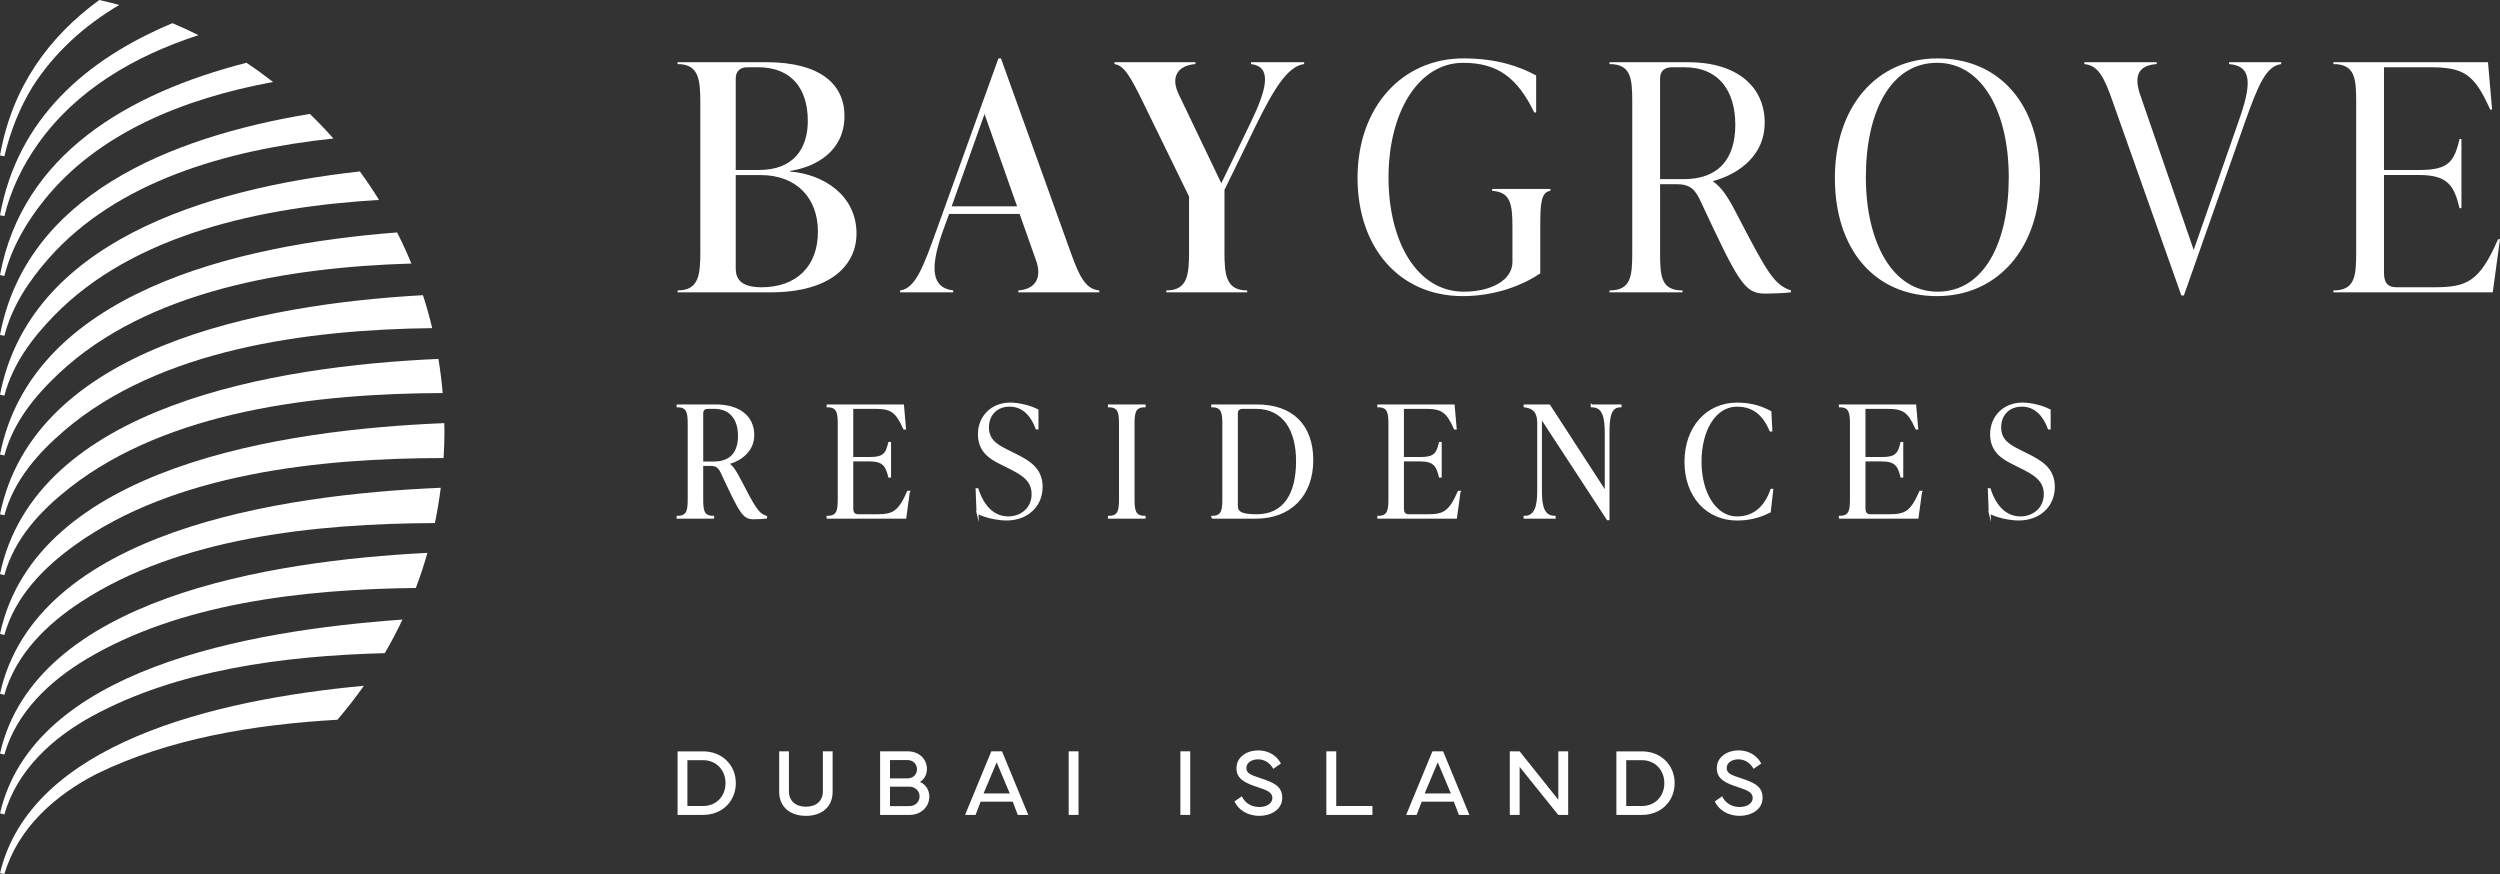 <svg xmlns="http://www.w3.org/2000/svg" id="Livello_1" viewBox="0 0 324.242 113.386"><rect x="0" y="0" width="324.242" height="113.386" fill="#333333" stroke="none"/><defs><style>.cls-1{stroke:#fff;stroke-miterlimit:10;stroke-width:.25px;}.cls-1,.cls-2{fill:#fff;}.cls-2{stroke-width:0px;}</style></defs><path class="cls-2" d="M102.475,22.252c4.264.328,8.61,3.034,8.61,8.036,0,4.018-3.24,7.626-11.152,7.626h-12.055v-.246c2.788,0,2.952-2.05,2.952-5.084V13.396c0-3.034-.164-5.084-2.952-5.084v-.246h11.48c7.093,0,10.168,2.911,10.168,6.97,0,4.51-3.608,6.602-7.052,7.134v.082ZM96.981,8.721c-.984,0-1.559.492-1.559,1.476v11.849h3.034c4.551,0,6.314-2.87,6.314-6.355,0-4.182-2.092-6.97-6.479-6.97h-1.312ZM106.082,30.042c0-4.346-2.747-7.339-7.462-7.339h-3.198v11.932c0,.861,0,2.624,3.321,2.624,4.551,0,7.339-2.706,7.339-7.216Z"></path><path class="cls-2" d="M138.842,32.666c1.188,3.362,2.009,4.838,3.731,5.002v.246h-10.496v-.246c2.295-.164,3.074-1.722,2.295-3.895l-2.132-6.027h-9.143l-.82,2.255c-1.722,4.838-1.435,7.339,1.353,7.667v.246h-6.888v-.246c1.968-.246,2.993-2.993,4.757-7.913l7.994-22.181h.328l9.021,25.092ZM123.426,26.762h8.487l-4.224-11.973s-4.264,11.973-4.264,11.973Z"></path><path class="cls-2" d="M162.252,8.065h6.888v.246c-2.131.246-3.977,3.321-6.231,7.913l-4.101,8.405v7.954c0,3.034.164,5.084,2.953,5.084v.246h-10.496v-.246c2.787,0,2.951-2.05,2.951-5.084v-7.093l-5.945-12.177c-1.681-3.444-2.5-4.838-3.73-5.002v-.246h10.496v.246c-2.296.164-3.239,1.681-2.173,3.895l5.535,11.562,3.771-7.79c2.132-4.387,2.87-7.339.082-7.667v-.246Z"></path><path class="cls-2" d="M176.069,23.071c0-9.184,5.781-15.498,13.735-15.498,4.51,0,7.462,1.148,9.43,2.214v4.797h-.246c-2.173-4.469-4.715-6.437-9.225-6.437-5.74,0-9.676,6.314-9.676,14.883,0,8.364,3.73,14.801,9.758,14.801,3.525,0,6.314-1.476,6.314-3.854v-4.51c0-3.034-.246-4.551-2.625-4.715v-.246h7.545v.246c-1.23.164-1.312,1.681-1.312,4.715v5.986c-2.296,1.558-5.863,2.952-10.045,2.952-8.282,0-13.653-6.354-13.653-15.334Z"></path><path class="cls-2" d="M232.28,37.668v.246c-.533.082-2.255.164-3.362.164-2.706,0-3.443-1.476-8.527-12.341-.779-1.558-1.641-1.845-2.952-1.845h-2.132v8.897c0,3.034.123,4.879,2.91,4.879v.246h-9.471v-.246c2.788,0,2.952-1.845,2.952-4.879V13.19c0-3.034-.164-4.879-2.952-4.879v-.246h10.168c6.314,0,9.963,3.116,9.963,7.872,0,4.059-3.115,6.56-6.683,7.544v.082c1.188.738,2.173,2.46,3.075,4.223,3.977,7.667,4.838,9.144,7.011,9.881ZM215.306,23.235h3.074c4.469,0,6.684-2.583,6.684-7.052,0-4.305-2.051-7.462-6.643-7.462h-1.558c-.984,0-1.558.492-1.558,1.476v13.038Z"></path><path class="cls-2" d="M237.978,23.071c0-9.184,5.371-15.498,13.326-15.498,8.035,0,13.283,5.986,13.283,15.334,0,9.185-5.412,15.498-13.365,15.498-8.037,0-13.244-5.986-13.244-15.334ZM260.529,22.989c0-8.282-3.321-14.842-9.307-14.842-5.986,0-9.226,6.314-9.226,14.842,0,8.282,3.362,14.842,9.308,14.842,5.985,0,9.225-6.314,9.225-14.842Z"></path><path class="cls-2" d="M289.105,8.065h6.766v.246c-1.968.246-2.993,2.706-4.756,7.667l-7.872,22.345h-.328l-8.856-25.01c-1.188-3.444-1.968-4.838-3.73-5.002v-.246h9.389v.246c-2.296.164-3.034,1.394-2.132,4.018l6.929,20.09,5.822-16.687c1.723-4.838,1.764-7.175-1.23-7.421v-.246Z"></path><path class="cls-2" d="M324.242,31.025l-.942,6.888h-20.664v-.246c2.788,0,2.952-1.845,2.952-4.879V13.19c0-3.034-.164-4.879-2.952-4.879v-.246h20.049l.533,6.15h-.246c-2.091-4.674-3.444-5.494-7.913-5.494h-5.863v13.325h4.592c3.69,0,4.511-.984,5.207-4.018h.246v8.979h-.246c-.696-2.911-1.517-4.306-5.207-4.306h-4.592v12.628c0,1.23.369,1.927,1.641,1.927h4.838c4.346,0,5.904-.738,8.322-6.232h.246Z"></path><path class="cls-1" d="M99.361,67.023v.12c-.26.04-1.101.08-1.641.08-1.32,0-1.68-.72-4.16-6.021-.381-.76-.801-.9-1.44-.9h-1.04v4.341c0,1.48.06,2.38,1.42,2.38v.12h-4.621v-.12c1.36,0,1.44-.9,1.44-2.38v-9.562c0-1.48-.08-2.381-1.44-2.381v-.12h4.961c3.081,0,4.861,1.52,4.861,3.841,0,1.98-1.521,3.201-3.261,3.681v.04c.58.36,1.06,1.2,1.5,2.06,1.94,3.741,2.36,4.461,3.421,4.821ZM91.08,59.982h1.5c2.18,0,3.261-1.26,3.261-3.441,0-2.1-1.001-3.641-3.241-3.641h-.76c-.48,0-.76.24-.76.72v6.361Z"></path><path class="cls-1" d="M117.88,63.783l-.46,3.361h-10.082v-.12c1.36,0,1.44-.9,1.44-2.38v-9.562c0-1.48-.08-2.381-1.44-2.381v-.12h9.782l.26,3h-.12c-1.021-2.28-1.681-2.681-3.86-2.681h-2.861v6.501h2.241c1.8,0,2.2-.48,2.54-1.96h.12v4.381h-.12c-.34-1.42-.74-2.101-2.54-2.101h-2.241v6.162c0,.6.181.94.801.94h2.36c2.12,0,2.881-.36,4.061-3.041,0,0,.12,0,.12-0Z"></path><path class="cls-1" d="M126.779,66.503l-.121-3.061h.121c.8,2.46,2.24,3.661,4,3.661,1.621,0,3.141-1.1,3.141-3.021,0-1.86-1.439-2.641-3.16-3.501l-1-.5c-1.421-.7-2.801-1.62-2.801-3.761,0-2.28,1.68-3.981,4.061-3.981,1.101,0,2.581.36,3.541.86v2.38h-.12c-.78-2.08-2.021-2.961-3.501-2.961-1.68,0-2.801,1.141-2.801,2.821,0,1.76,1.32,2.4,2.501,3l1,.5c1.761.88,3.461,1.82,3.461,4.221,0,2.42-1.841,4.221-4.562,4.221-1.16,0-2.84-.36-3.76-.88Z"></path><path class="cls-1" d="M143.818,67.144v-.12c1.361,0,1.44-.9,1.44-2.38v-9.562c0-1.48-.079-2.381-1.44-2.381v-.12h4.642v.12c-1.36,0-1.44.9-1.44,2.381v9.562c0,1.48.08,2.38,1.44,2.38v.12h-4.642Z"></path><path class="cls-1" d="M157.218,67.144v-.12c1.36,0,1.44-.9,1.44-2.38v-9.562c0-1.48-.08-2.381-1.44-2.381v-.12h5.801c4.562,0,7.182,2.6,7.182,7.101,0,4.602-2.9,7.462-7.301,7.462h-5.682ZM168.22,59.802c0-4.021-1.7-6.901-5.341-6.901h-1.7c-.48,0-.76.24-.76.72v11.922c0,.92.52,1.28,2.561,1.28,3.58,0,5.24-2.72,5.24-7.021Z"></path><path class="cls-1" d="M189.3,63.783l-.46,3.361h-10.082v-.12c1.36,0,1.44-.9,1.44-2.38v-9.562c0-1.48-.08-2.381-1.44-2.381v-.12h9.782l.26,3h-.12c-1.021-2.28-1.681-2.681-3.86-2.681h-2.861v6.501h2.241c1.8,0,2.2-.48,2.54-1.96h.12v4.381h-.12c-.34-1.42-.74-2.101-2.54-2.101h-2.241v6.162c0,.6.181.94.801.94h2.36c2.12,0,2.881-.36,4.061-3.041,0,0,.12,0,.12-0Z"></path><path class="cls-1" d="M206.44,52.581h3.741v.12c-1.36,0-1.561,1.381-1.561,3.501v11.143h-.12l-8.642-13.223v9.602c0,1.921.32,3.301,1.78,3.301v.12h-3.901v-.12c1.4,0,1.761-1.38,1.761-3.301v-8.882c0-1.38-.56-1.98-1.761-2.141v-.12h3.201l7.321,11.282v-7.662c0-2.12-.3-3.501-1.82-3.501v-.12Z"></path><path class="cls-1" d="M218.598,59.902c0-4.481,2.801-7.562,6.701-7.562,2.081,0,3.421.6,4.321,1.081l.12,2.42h-.12c-.92-2.18-2.28-3.221-4.361-3.221-2.78,0-4.701,3.081-4.701,7.262,0,4.121,1.961,7.222,4.701,7.222,2.081,0,3.621-1.14,4.481-3.581h.12l-.32,2.841c-.92.46-2.28,1.021-4.241,1.021-3.881,0-6.701-3.001-6.701-7.481Z"></path><path class="cls-1" d="M249.16,63.783l-.46,3.361h-10.082v-.12c1.36,0,1.44-.9,1.44-2.38v-9.562c0-1.48-.08-2.381-1.44-2.381v-.12h9.782l.26,3h-.119c-1.021-2.28-1.681-2.681-3.861-2.681h-2.86v6.501h2.24c1.8,0,2.2-.48,2.54-1.96h.121v4.381h-.121c-.34-1.42-.74-2.101-2.54-2.101h-2.24v6.162c0,.6.18.94.8.94h2.36c2.12,0,2.881-.36,4.062-3.041,0,0,.119,0,.119-0Z"></path><path class="cls-1" d="M258.058,66.503l-.12-3.061h.12c.8,2.46,2.24,3.661,4,3.661,1.621,0,3.142-1.1,3.142-3.021,0-1.86-1.44-2.641-3.161-3.501l-1-.5c-1.42-.7-2.801-1.62-2.801-3.761,0-2.28,1.681-3.981,4.061-3.981,1.101,0,2.581.36,3.541.86v2.38h-.12c-.78-2.08-2.021-2.961-3.501-2.961-1.68,0-2.8,1.141-2.8,2.821,0,1.76,1.32,2.4,2.5,3l1.001.5c1.76.88,3.46,1.82,3.46,4.221,0,2.42-1.84,4.221-4.561,4.221-1.16,0-2.841-.36-3.761-.88Z"></path><path class="cls-2" d="M91.195,97.45c2.447,0,4.238,1.761,4.238,4.123,0,2.369-1.791,4.118-4.238,4.118h-3.316v-8.241h3.316ZM91.175,104.537c1.756,0,2.922-1.293,2.922-2.964,0-1.663-1.166-2.981-2.922-2.981h-2.021v5.945h2.021Z"></path><path class="cls-2" d="M101.058,102.709v-5.265h1.264v5.21c0,1.209.863,1.974,2.205,1.974s2.197-.765,2.197-1.974v-5.21h1.264v5.265c0,1.889-1.348,3.104-3.461,3.104s-3.469-1.215-3.469-3.104Z"></path><path class="cls-2" d="M114.148,105.691v-8.247h3.559c1.561,0,2.514,1.051,2.514,2.308,0,.662-.34,1.336-.904,1.664.771.328,1.215,1.081,1.215,1.889,0,1.342-1.088,2.387-2.582,2.387h-3.801ZM117.706,100.954c.76,0,1.227-.553,1.227-1.172,0-.596-.432-1.202-1.227-1.202h-2.277v2.374h2.277ZM115.429,104.55h2.52c.809,0,1.318-.59,1.318-1.27,0-.649-.533-1.251-1.318-1.251h-2.52v2.521Z"></path><path class="cls-2" d="M125.165,105.691l3.406-8.247h1.385l3.406,8.247h-1.359l-.656-1.719h-4.166l-.656,1.719s-1.359,0-1.359,0ZM130.964,102.91l-1.699-4.039-1.701,4.039h3.4Z"></path><path class="cls-2" d="M139.88,105.691h-1.275v-8.247h1.275v8.247Z"></path><path class="cls-2" d="M154.367,105.691h-1.275v-8.247h1.275v8.247Z"></path><path class="cls-2" d="M161.058,103.28c.395.808,1.154,1.385,2.271,1.385.953,0,1.693-.456,1.693-1.179,0-.692-.654-.996-1.869-1.385-1.568-.504-2.801-1.025-2.787-2.483.012-1.506,1.432-2.296,2.805-2.296,1.523,0,2.496.82,2.957,1.701l-.99.692c-.352-.638-1.02-1.233-1.967-1.233-.783,0-1.523.401-1.523,1.13s.674.923,1.84,1.317c1.535.522,2.816.947,2.816,2.545,0,1.566-1.535,2.338-2.951,2.338-1.615,0-2.775-.826-3.248-1.87l.953-.662Z"></path><path class="cls-2" d="M178.001,105.691h-5.977v-8.247h1.283v7.087h4.693v1.16Z"></path><path class="cls-2" d="M182.374,105.691l3.408-8.247h1.385l3.406,8.247h-1.361l-.654-1.719h-4.166l-.656,1.719h-1.361ZM188.175,102.91l-1.701-4.039-1.699,4.039h3.4Z"></path><path class="cls-2" d="M195.816,105.691v-8.247h1.275l5.021,6.285v-6.285h1.275v8.247h-1.287l-5.01-6.225v6.225h-1.275Z"></path><path class="cls-2" d="M212.956,97.45c2.447,0,4.24,1.761,4.24,4.123,0,2.369-1.793,4.118-4.24,4.118h-3.316v-8.241h3.316ZM212.939,104.537c1.754,0,2.92-1.293,2.92-2.964,0-1.663-1.166-2.981-2.92-2.981h-2.023v5.945h2.023Z"></path><path class="cls-2" d="M223.355,103.28c.395.808,1.154,1.385,2.271,1.385.953,0,1.693-.456,1.693-1.179,0-.692-.654-.996-1.869-1.385-1.568-.504-2.801-1.025-2.787-2.483.012-1.506,1.432-2.296,2.805-2.296,1.523,0,2.496.82,2.957,1.701l-.99.692c-.352-.638-1.02-1.233-1.967-1.233-.783,0-1.523.401-1.523,1.13s.674.923,1.84,1.317c1.535.522,2.816.947,2.816,2.545,0,1.566-1.535,2.338-2.951,2.338-1.615,0-2.775-.826-3.248-1.87l.953-.662Z"></path><path class="cls-2" d="M0,20.164l.568.108c.758-3.2,1.962-6.27,3.664-9.037C7.094,6.76,10.974,3.308,15.46.641c-.853-.234-1.714-.446-2.582-.641C6.357,4.756,1.566,11.269,0,20.164Z"></path><path class="cls-2" d="M0,27.92l.568.111c.84-3.432,2.38-6.583,4.359-9.37,4.96-6.988,12.455-11.378,20.818-14.104-1.108-.55-2.233-1.07-3.38-1.55C11.197,7.678,2.262,15.382 0,27.92Z"></path><path class="cls-2" d="M.001,35.677l.567.113c.922-3.664,2.811-6.88,5.054-9.703,7.016-8.83,18.17-13.3,29.795-15.456-1.12-.869-2.268-1.702-3.452-2.488C16.638,12.073,2.891,20.035.001,35.677Z"></path><path class="cls-2" d="M.001,43.434l.566.116c1.003-3.896,3.23-7.18,5.75-10.037,8.806-9.982,23.062-14.078,36.922-15.552-.976-1.102-1.994-2.165-3.05-3.189C21.905,17.803,3.414,25.405.001,43.434Z"></path><path class="cls-2" d="M.001,51.19l.566.119c1.085-4.128,3.637-7.485,6.445-10.37,10.285-10.567,26.909-14.111,42.147-15.008-.78-1.267-1.612-2.497-2.485-3.696C26.611,24.466,3.834,31.429.001,51.19Z"></path><path class="cls-2" d="M.002,58.947l.565.122c1.167-4.359,4.034-7.798,7.14-10.703,11.436-10.695,29.648-13.717,45.647-14.185-.564-1.374-1.184-2.718-1.849-4.035C30.569,31.759,4.163,38.01.002,58.947Z"></path><path class="cls-2" d="M.002,66.704l.565.125c1.249-4.591,4.421-8.121,7.836-11.036,12.258-10.466,31.312-13.045,47.652-13.236-.346-1.446-.744-2.872-1.197-4.273C33.65,39.473,4.408,45.078.002,66.704Z"></path><path class="cls-2" d="M.002,74.461s.564.128.564.128c1.33-4.823,4.799-8.455,8.531-11.37,12.746-9.955,31.946-12.195,48.318-12.241-.128-1.493-.311-2.97-.552-4.429C35.708,47.488,4.569,52.594.002,74.461Z"></path><path class="cls-2" d="M.003,82.217s.563.131.563.131c1.412-5.055,5.17-8.802,9.226-11.703,12.897-9.222,31.606-11.228,47.739-11.238.068-1.143.113-2.292.113-3.452,0-.361-.021-.717-.027-1.076C36.62,55.723,4.644,60.544.003,82.217Z"></path><path class="cls-2" d="M.003,89.974l.563.134c1.494-5.287,5.533-9.163,9.921-12.036,12.695-8.31,30.325-10.173,45.917-10.232.317-1.504.564-3.033.761-4.577C36.314,64.144,4.63,68.904.003,89.974Z"></path><path class="cls-2" d="M.003,97.73l.562.136c1.575-5.519,5.892-9.539,10.617-12.369,12.095-7.243,28.095-9.079,42.752-9.238.564-1.489,1.062-3.009,1.503-4.555C34.73,72.756,4.521,77.672.003,97.73Z"></path><path class="cls-2" d="M.004,105.487s.561.139.561.139c1.657-5.751,6.246-9.931,11.312-12.702,11.026-6.031,24.846-7.87,38.03-8.212.822-1.416,1.59-2.866,2.292-4.356C31.807,81.809,4.306,86.87.004,105.487Z"></path><path class="cls-2" d="M.565,113.386c.008-.027.018-.052.026-.079-.102 0-.203.008-.306.008.14.036.28.071.28.071Z"></path><path class="cls-2" d="M.004,113.244s.14.036.28.071c.103,0,.204-.007.306-.008,1.759-5.941,6.618-10.225,11.982-12.957,9.336-4.553,20.297-6.376,31.186-7,1.215-1.411,2.362-2.881,3.437-4.406C27.623,90.76,3.975,96.499.004,113.244Z"></path></svg>